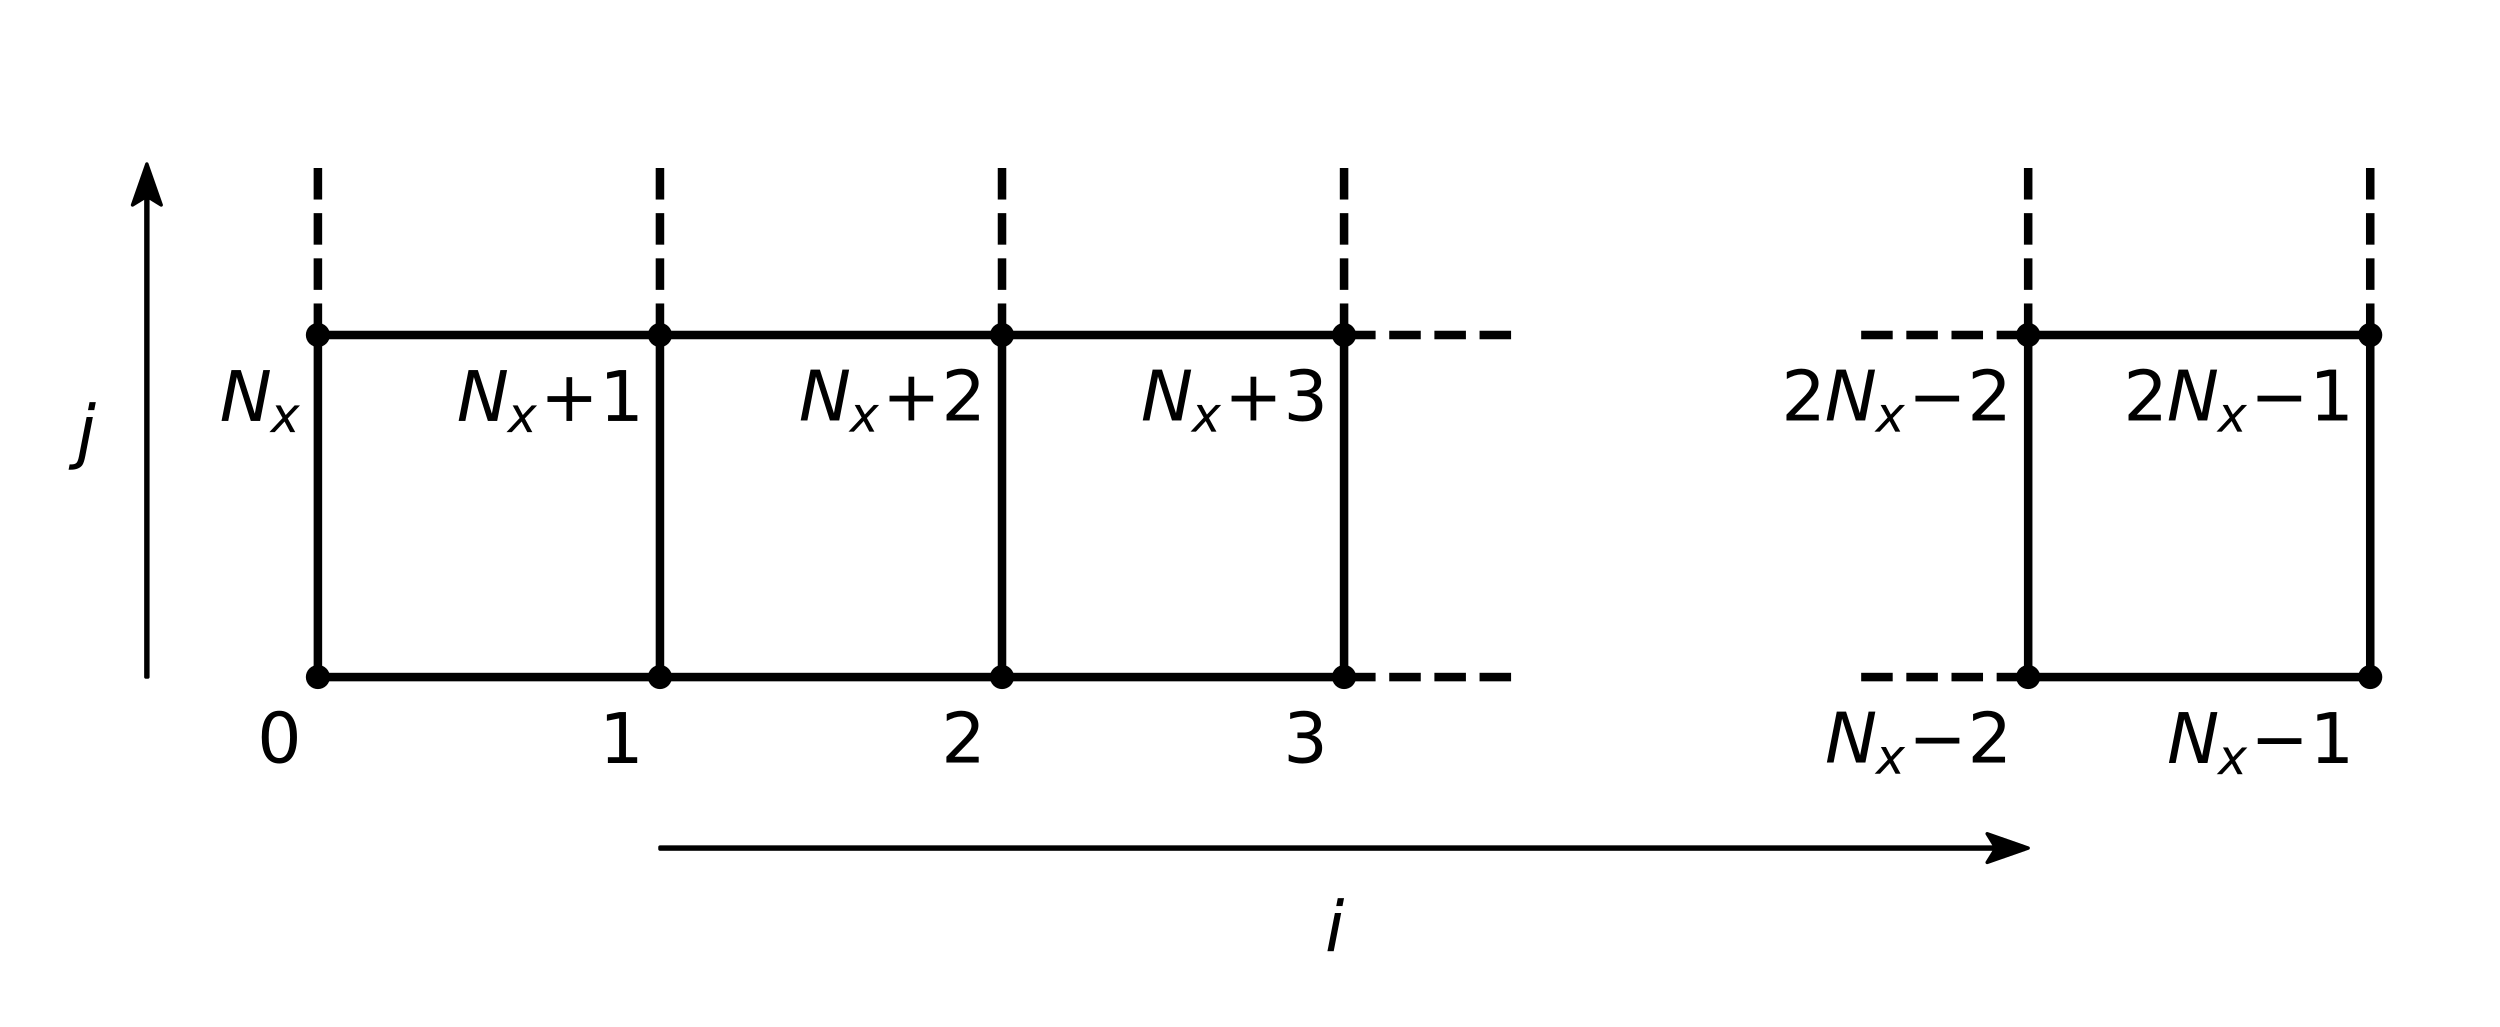 <?xml version="1.0" encoding="utf-8" standalone="no"?>
<!DOCTYPE svg PUBLIC "-//W3C//DTD SVG 1.1//EN"
  "http://www.w3.org/Graphics/SVG/1.1/DTD/svg11.dtd">
<svg xmlns:xlink="http://www.w3.org/1999/xlink" width="293.4pt" height="120.495pt" viewBox="0 0 293.4 120.495" xmlns="http://www.w3.org/2000/svg" version="1.1">
 <defs>
  <style type="text/css">*{stroke-linejoin: round; stroke-linecap: butt}</style>
 </defs>
 <g id="figure_1">
  <g id="patch_1">
   <path d="M 0 120.495 
L 293.4 120.495 
L 293.4 0 
L 0 0 
L 0 120.495 
z
" style="fill: none"/>
  </g>
  <g id="axes_1">
   <g id="PathCollection_1">
    <path d="M 37.308 40.729 
C 37.683 40.729 38.043 40.58 38.308 40.315 
C 38.573 40.05 38.722 39.69 38.722 39.315 
C 38.722 38.94 38.573 38.58 38.308 38.315 
C 38.043 38.05 37.683 37.901 37.308 37.901 
C 36.933 37.901 36.573 38.05 36.308 38.315 
C 36.043 38.58 35.894 38.94 35.894 39.315 
C 35.894 39.69 36.043 40.05 36.308 40.315 
C 36.573 40.58 36.933 40.729 37.308 40.729 
z
"/>
   </g>
   <g id="PathCollection_2">
    <path d="M 37.308 80.873 
C 37.683 80.873 38.043 80.724 38.308 80.459 
C 38.573 80.194 38.722 79.834 38.722 79.459 
C 38.722 79.084 38.573 78.724 38.308 78.459 
C 38.043 78.194 37.683 78.045 37.308 78.045 
C 36.933 78.045 36.573 78.194 36.308 78.459 
C 36.043 78.724 35.894 79.084 35.894 79.459 
C 35.894 79.834 36.043 80.194 36.308 80.459 
C 36.573 80.724 36.933 80.873 37.308 80.873 
z
"/>
   </g>
   <g id="PathCollection_3">
    <path d="M 77.452 40.729 
C 77.827 40.729 78.187 40.58 78.452 40.315 
C 78.717 40.05 78.866 39.69 78.866 39.315 
C 78.866 38.94 78.717 38.58 78.452 38.315 
C 78.187 38.05 77.827 37.901 77.452 37.901 
C 77.077 37.901 76.717 38.05 76.452 38.315 
C 76.187 38.58 76.038 38.94 76.038 39.315 
C 76.038 39.69 76.187 40.05 76.452 40.315 
C 76.717 40.58 77.077 40.729 77.452 40.729 
z
"/>
   </g>
   <g id="PathCollection_4">
    <path d="M 77.452 80.873 
C 77.827 80.873 78.187 80.724 78.452 80.459 
C 78.717 80.194 78.866 79.834 78.866 79.459 
C 78.866 79.084 78.717 78.724 78.452 78.459 
C 78.187 78.194 77.827 78.045 77.452 78.045 
C 77.077 78.045 76.717 78.194 76.452 78.459 
C 76.187 78.724 76.038 79.084 76.038 79.459 
C 76.038 79.834 76.187 80.194 76.452 80.459 
C 76.717 80.724 77.077 80.873 77.452 80.873 
z
"/>
   </g>
   <g id="PathCollection_5">
    <path d="M 117.596 40.729 
C 117.971 40.729 118.33 40.58 118.596 40.315 
C 118.861 40.05 119.01 39.69 119.01 39.315 
C 119.01 38.94 118.861 38.58 118.596 38.315 
C 118.33 38.05 117.971 37.901 117.596 37.901 
C 117.221 37.901 116.861 38.05 116.596 38.315 
C 116.33 38.58 116.181 38.94 116.181 39.315 
C 116.181 39.69 116.33 40.05 116.596 40.315 
C 116.861 40.58 117.221 40.729 117.596 40.729 
z
"/>
   </g>
   <g id="PathCollection_6">
    <path d="M 117.596 80.873 
C 117.971 80.873 118.33 80.724 118.596 80.459 
C 118.861 80.194 119.01 79.834 119.01 79.459 
C 119.01 79.084 118.861 78.724 118.596 78.459 
C 118.33 78.194 117.971 78.045 117.596 78.045 
C 117.221 78.045 116.861 78.194 116.596 78.459 
C 116.33 78.724 116.181 79.084 116.181 79.459 
C 116.181 79.834 116.33 80.194 116.596 80.459 
C 116.861 80.724 117.221 80.873 117.596 80.873 
z
"/>
   </g>
   <g id="PathCollection_7">
    <path d="M 157.74 40.729 
C 158.115 40.729 158.474 40.58 158.74 40.315 
C 159.005 40.05 159.154 39.69 159.154 39.315 
C 159.154 38.94 159.005 38.58 158.74 38.315 
C 158.474 38.05 158.115 37.901 157.74 37.901 
C 157.365 37.901 157.005 38.05 156.74 38.315 
C 156.474 38.58 156.325 38.94 156.325 39.315 
C 156.325 39.69 156.474 40.05 156.74 40.315 
C 157.005 40.58 157.365 40.729 157.74 40.729 
z
"/>
   </g>
   <g id="PathCollection_8">
    <path d="M 157.74 80.873 
C 158.115 80.873 158.474 80.724 158.74 80.459 
C 159.005 80.194 159.154 79.834 159.154 79.459 
C 159.154 79.084 159.005 78.724 158.74 78.459 
C 158.474 78.194 158.115 78.045 157.74 78.045 
C 157.365 78.045 157.005 78.194 156.74 78.459 
C 156.474 78.724 156.325 79.084 156.325 79.459 
C 156.325 79.834 156.474 80.194 156.74 80.459 
C 157.005 80.724 157.365 80.873 157.74 80.873 
z
"/>
   </g>
   <g id="PathCollection_9">
    <path d="M 278.171 80.873 
C 278.546 80.873 278.906 80.724 279.171 80.459 
C 279.436 80.194 279.585 79.834 279.585 79.459 
C 279.585 79.084 279.436 78.724 279.171 78.459 
C 278.906 78.194 278.546 78.045 278.171 78.045 
C 277.796 78.045 277.436 78.194 277.171 78.459 
C 276.906 78.724 276.757 79.084 276.757 79.459 
C 276.757 79.834 276.906 80.194 277.171 80.459 
C 277.436 80.724 277.796 80.873 278.171 80.873 
z
"/>
   </g>
   <g id="PathCollection_10">
    <path d="M 278.171 40.729 
C 278.546 40.729 278.906 40.58 279.171 40.315 
C 279.436 40.05 279.585 39.69 279.585 39.315 
C 279.585 38.94 279.436 38.58 279.171 38.315 
C 278.906 38.05 278.546 37.901 278.171 37.901 
C 277.796 37.901 277.436 38.05 277.171 38.315 
C 276.906 38.58 276.757 38.94 276.757 39.315 
C 276.757 39.69 276.906 40.05 277.171 40.315 
C 277.436 40.58 277.796 40.729 278.171 40.729 
z
"/>
   </g>
   <g id="PathCollection_11">
    <path d="M 238.027 80.873 
C 238.402 80.873 238.762 80.724 239.027 80.459 
C 239.293 80.194 239.442 79.834 239.442 79.459 
C 239.442 79.084 239.293 78.724 239.027 78.459 
C 238.762 78.194 238.402 78.045 238.027 78.045 
C 237.652 78.045 237.293 78.194 237.027 78.459 
C 236.762 78.724 236.613 79.084 236.613 79.459 
C 236.613 79.834 236.762 80.194 237.027 80.459 
C 237.293 80.724 237.652 80.873 238.027 80.873 
z
"/>
   </g>
   <g id="PathCollection_12">
    <path d="M 238.027 40.729 
C 238.402 40.729 238.762 40.58 239.027 40.315 
C 239.293 40.05 239.442 39.69 239.442 39.315 
C 239.442 38.94 239.293 38.58 239.027 38.315 
C 238.762 38.05 238.402 37.901 238.027 37.901 
C 237.652 37.901 237.293 38.05 237.027 38.315 
C 236.762 38.58 236.613 38.94 236.613 39.315 
C 236.613 39.69 236.762 40.05 237.027 40.315 
C 237.293 40.58 237.652 40.729 238.027 40.729 
z
"/>
   </g>
   <g id="line2d_1">
    <path d="M 37.308 79.459 
L 37.308 39.315 
" clip-path="url(#p4d90208e05)" style="fill: none; stroke: #000000; stroke-linecap: square"/>
   </g>
   <g id="line2d_2">
    <path d="M 37.308 39.315 
L 37.308 19.243 
" clip-path="url(#p4d90208e05)" style="fill: none; stroke-dasharray: 3.7,1.6; stroke-dashoffset: 0; stroke: #000000"/>
   </g>
   <g id="line2d_3">
    <path d="M 77.452 79.459 
L 37.308 79.459 
" clip-path="url(#p4d90208e05)" style="fill: none; stroke: #000000; stroke-linecap: square"/>
   </g>
   <g id="line2d_4">
    <path d="M 77.452 39.315 
L 37.308 39.315 
" clip-path="url(#p4d90208e05)" style="fill: none; stroke: #000000; stroke-linecap: square"/>
   </g>
   <g id="line2d_5">
    <path d="M 77.452 79.459 
L 77.452 39.315 
" clip-path="url(#p4d90208e05)" style="fill: none; stroke: #000000; stroke-linecap: square"/>
   </g>
   <g id="line2d_6">
    <path d="M 77.452 39.315 
L 77.452 19.243 
" clip-path="url(#p4d90208e05)" style="fill: none; stroke-dasharray: 3.7,1.6; stroke-dashoffset: 0; stroke: #000000"/>
   </g>
   <g id="line2d_7">
    <path d="M 117.596 79.459 
L 77.452 79.459 
" clip-path="url(#p4d90208e05)" style="fill: none; stroke: #000000; stroke-linecap: square"/>
   </g>
   <g id="line2d_8">
    <path d="M 117.596 39.315 
L 77.452 39.315 
" clip-path="url(#p4d90208e05)" style="fill: none; stroke: #000000; stroke-linecap: square"/>
   </g>
   <g id="line2d_9">
    <path d="M 117.596 79.459 
L 117.596 39.315 
" clip-path="url(#p4d90208e05)" style="fill: none; stroke: #000000; stroke-linecap: square"/>
   </g>
   <g id="line2d_10">
    <path d="M 117.596 39.315 
L 117.596 19.243 
" clip-path="url(#p4d90208e05)" style="fill: none; stroke-dasharray: 3.7,1.6; stroke-dashoffset: 0; stroke: #000000"/>
   </g>
   <g id="line2d_11">
    <path d="M 157.74 79.459 
L 117.596 79.459 
" clip-path="url(#p4d90208e05)" style="fill: none; stroke: #000000; stroke-linecap: square"/>
   </g>
   <g id="line2d_12">
    <path d="M 157.74 39.315 
L 117.596 39.315 
" clip-path="url(#p4d90208e05)" style="fill: none; stroke: #000000; stroke-linecap: square"/>
   </g>
   <g id="line2d_13">
    <path d="M 157.74 79.459 
L 157.74 39.315 
" clip-path="url(#p4d90208e05)" style="fill: none; stroke: #000000; stroke-linecap: square"/>
   </g>
   <g id="line2d_14">
    <path d="M 157.74 39.315 
L 157.74 19.243 
" clip-path="url(#p4d90208e05)" style="fill: none; stroke-dasharray: 3.7,1.6; stroke-dashoffset: 0; stroke: #000000"/>
   </g>
   <g id="line2d_15">
    <path d="M 157.74 39.315 
L 177.812 39.315 
" clip-path="url(#p4d90208e05)" style="fill: none; stroke-dasharray: 3.7,1.6; stroke-dashoffset: 0; stroke: #000000"/>
   </g>
   <g id="line2d_16">
    <path d="M 157.74 79.459 
L 177.812 79.459 
" clip-path="url(#p4d90208e05)" style="fill: none; stroke-dasharray: 3.7,1.6; stroke-dashoffset: 0; stroke: #000000"/>
   </g>
   <g id="line2d_17">
    <path d="M 278.171 79.459 
L 278.171 39.315 
" clip-path="url(#p4d90208e05)" style="fill: none; stroke: #000000; stroke-linecap: square"/>
   </g>
   <g id="line2d_18">
    <path d="M 278.171 39.315 
L 278.171 19.243 
" clip-path="url(#p4d90208e05)" style="fill: none; stroke-dasharray: 3.7,1.6; stroke-dashoffset: 0; stroke: #000000"/>
   </g>
   <g id="line2d_19">
    <path d="M 238.027 79.459 
L 278.171 79.459 
" clip-path="url(#p4d90208e05)" style="fill: none; stroke: #000000; stroke-linecap: square"/>
   </g>
   <g id="line2d_20">
    <path d="M 238.027 39.315 
L 278.171 39.315 
" clip-path="url(#p4d90208e05)" style="fill: none; stroke: #000000; stroke-linecap: square"/>
   </g>
   <g id="line2d_21">
    <path d="M 238.027 79.459 
L 238.027 39.315 
" clip-path="url(#p4d90208e05)" style="fill: none; stroke: #000000; stroke-linecap: square"/>
   </g>
   <g id="line2d_22">
    <path d="M 238.027 39.315 
L 238.027 19.243 
" clip-path="url(#p4d90208e05)" style="fill: none; stroke-dasharray: 3.7,1.6; stroke-dashoffset: 0; stroke: #000000"/>
   </g>
   <g id="line2d_23">
    <path d="M 238.027 39.315 
L 217.955 39.315 
" clip-path="url(#p4d90208e05)" style="fill: none; stroke-dasharray: 3.7,1.6; stroke-dashoffset: 0; stroke: #000000"/>
   </g>
   <g id="line2d_24">
    <path d="M 238.027 79.459 
L 217.955 79.459 
" clip-path="url(#p4d90208e05)" style="fill: none; stroke-dasharray: 3.7,1.6; stroke-dashoffset: 0; stroke: #000000"/>
   </g>
   <g id="text_1">
    <!-- $0$ -->
    <g transform="translate(30.181 89.552)scale(0.08 -0.08)">
     <defs>
      <path id="DejaVuSans-30" d="M 2034 4250 
Q 1547 4250 1301 3770 
Q 1056 3291 1056 2328 
Q 1056 1369 1301 889 
Q 1547 409 2034 409 
Q 2525 409 2770 889 
Q 3016 1369 3016 2328 
Q 3016 3291 2770 3770 
Q 2525 4250 2034 4250 
z
M 2034 4750 
Q 2819 4750 3233 4129 
Q 3647 3509 3647 2328 
Q 3647 1150 3233 529 
Q 2819 -91 2034 -91 
Q 1250 -91 836 529 
Q 422 1150 422 2328 
Q 422 3509 836 4129 
Q 1250 4750 2034 4750 
z
" transform="scale(0.016)"/>
     </defs>
     <use xlink:href="#DejaVuSans-30" transform="translate(0 0.781)"/>
    </g>
   </g>
   <g id="text_2">
    <!-- $N_x$ -->
    <g transform="translate(25.781 49.408)scale(0.08 -0.08)">
     <defs>
      <path id="DejaVuSans-Oblique-4e" d="M 1081 4666 
L 1931 4666 
L 3219 666 
L 4000 4666 
L 4616 4666 
L 3706 0 
L 2853 0 
L 1569 4025 
L 788 0 
L 172 0 
L 1081 4666 
z
" transform="scale(0.016)"/>
      <path id="DejaVuSans-Oblique-78" d="M 3841 3500 
L 2234 1784 
L 3219 0 
L 2559 0 
L 1819 1388 
L 531 0 
L -166 0 
L 1556 1844 
L 641 3500 
L 1300 3500 
L 1972 2234 
L 3144 3500 
L 3841 3500 
z
" transform="scale(0.016)"/>
     </defs>
     <use xlink:href="#DejaVuSans-Oblique-4e" transform="translate(0 0.094)"/>
     <use xlink:href="#DejaVuSans-Oblique-78" transform="translate(74.805 -16.312)scale(0.7)"/>
    </g>
   </g>
   <g id="text_3">
    <!-- $1$ -->
    <g transform="translate(70.325 89.552)scale(0.08 -0.08)">
     <defs>
      <path id="DejaVuSans-31" d="M 794 531 
L 1825 531 
L 1825 4091 
L 703 3866 
L 703 4441 
L 1819 4666 
L 2450 4666 
L 2450 531 
L 3481 531 
L 3481 0 
L 794 0 
L 794 531 
z
" transform="scale(0.016)"/>
     </defs>
     <use xlink:href="#DejaVuSans-31" transform="translate(0 0.094)"/>
    </g>
   </g>
   <g id="text_4">
    <!-- $N_x\!+\!1$ -->
    <g transform="translate(53.605 49.408)scale(0.08 -0.08)">
     <defs>
      <path id="DejaVuSans-2b" d="M 2944 4013 
L 2944 2272 
L 4684 2272 
L 4684 1741 
L 2944 1741 
L 2944 0 
L 2419 0 
L 2419 1741 
L 678 1741 
L 678 2272 
L 2419 2272 
L 2419 4013 
L 2944 4013 
z
" transform="scale(0.016)"/>
     </defs>
     <use xlink:href="#DejaVuSans-Oblique-4e" transform="translate(0 0.094)"/>
     <use xlink:href="#DejaVuSans-Oblique-78" transform="translate(74.805 -16.312)scale(0.7)"/>
     <use xlink:href="#DejaVuSans-2b" transform="translate(122.212 0.094)"/>
     <use xlink:href="#DejaVuSans-31" transform="translate(209.247 0.094)"/>
    </g>
   </g>
   <g id="text_5">
    <!-- $2$ -->
    <g transform="translate(110.468 89.552)scale(0.08 -0.08)">
     <defs>
      <path id="DejaVuSans-32" d="M 1228 531 
L 3431 531 
L 3431 0 
L 469 0 
L 469 531 
Q 828 903 1448 1529 
Q 2069 2156 2228 2338 
Q 2531 2678 2651 2914 
Q 2772 3150 2772 3378 
Q 2772 3750 2511 3984 
Q 2250 4219 1831 4219 
Q 1534 4219 1204 4116 
Q 875 4013 500 3803 
L 500 4441 
Q 881 4594 1212 4672 
Q 1544 4750 1819 4750 
Q 2544 4750 2975 4387 
Q 3406 4025 3406 3419 
Q 3406 3131 3298 2873 
Q 3191 2616 2906 2266 
Q 2828 2175 2409 1742 
Q 1991 1309 1228 531 
z
" transform="scale(0.016)"/>
     </defs>
     <use xlink:href="#DejaVuSans-32" transform="translate(0 0.781)"/>
    </g>
   </g>
   <g id="text_6">
    <!-- $N_x\!+\!2$ -->
    <g transform="translate(93.748 49.408)scale(0.08 -0.08)">
     <use xlink:href="#DejaVuSans-Oblique-4e" transform="translate(0 0.781)"/>
     <use xlink:href="#DejaVuSans-Oblique-78" transform="translate(74.805 -15.625)scale(0.7)"/>
     <use xlink:href="#DejaVuSans-2b" transform="translate(122.212 0.781)"/>
     <use xlink:href="#DejaVuSans-32" transform="translate(209.247 0.781)"/>
    </g>
   </g>
   <g id="text_7">
    <!-- $3$ -->
    <g transform="translate(150.612 89.552)scale(0.08 -0.08)">
     <defs>
      <path id="DejaVuSans-33" d="M 2597 2516 
Q 3050 2419 3304 2112 
Q 3559 1806 3559 1356 
Q 3559 666 3084 287 
Q 2609 -91 1734 -91 
Q 1441 -91 1130 -33 
Q 819 25 488 141 
L 488 750 
Q 750 597 1062 519 
Q 1375 441 1716 441 
Q 2309 441 2620 675 
Q 2931 909 2931 1356 
Q 2931 1769 2642 2001 
Q 2353 2234 1838 2234 
L 1294 2234 
L 1294 2753 
L 1863 2753 
Q 2328 2753 2575 2939 
Q 2822 3125 2822 3475 
Q 2822 3834 2567 4026 
Q 2313 4219 1838 4219 
Q 1578 4219 1281 4162 
Q 984 4106 628 3988 
L 628 4550 
Q 988 4650 1302 4700 
Q 1616 4750 1894 4750 
Q 2613 4750 3031 4423 
Q 3450 4097 3450 3541 
Q 3450 3153 3228 2886 
Q 3006 2619 2597 2516 
z
" transform="scale(0.016)"/>
     </defs>
     <use xlink:href="#DejaVuSans-33" transform="translate(0 0.781)"/>
    </g>
   </g>
   <g id="text_8">
    <!-- $N_x\!+\!3$ -->
    <g transform="translate(133.892 49.408)scale(0.08 -0.08)">
     <use xlink:href="#DejaVuSans-Oblique-4e" transform="translate(0 0.781)"/>
     <use xlink:href="#DejaVuSans-Oblique-78" transform="translate(74.805 -15.625)scale(0.7)"/>
     <use xlink:href="#DejaVuSans-2b" transform="translate(122.212 0.781)"/>
     <use xlink:href="#DejaVuSans-33" transform="translate(209.247 0.781)"/>
    </g>
   </g>
   <g id="text_9">
    <!-- $N_x\!-\!1$ -->
    <g transform="translate(254.324 89.552)scale(0.08 -0.08)">
     <defs>
      <path id="DejaVuSans-2212" d="M 678 2272 
L 4684 2272 
L 4684 1741 
L 678 1741 
L 678 2272 
z
" transform="scale(0.016)"/>
     </defs>
     <use xlink:href="#DejaVuSans-Oblique-4e" transform="translate(0 0.094)"/>
     <use xlink:href="#DejaVuSans-Oblique-78" transform="translate(74.805 -16.312)scale(0.7)"/>
     <use xlink:href="#DejaVuSans-2212" transform="translate(122.212 0.094)"/>
     <use xlink:href="#DejaVuSans-31" transform="translate(209.247 0.094)"/>
    </g>
   </g>
   <g id="text_10">
    <!-- $2N_x\!-\!1$ -->
    <g transform="translate(249.204 49.408)scale(0.08 -0.08)">
     <use xlink:href="#DejaVuSans-32" transform="translate(0 0.781)"/>
     <use xlink:href="#DejaVuSans-Oblique-4e" transform="translate(63.623 0.781)"/>
     <use xlink:href="#DejaVuSans-Oblique-78" transform="translate(138.428 -15.625)scale(0.7)"/>
     <use xlink:href="#DejaVuSans-2212" transform="translate(185.835 0.781)"/>
     <use xlink:href="#DejaVuSans-31" transform="translate(272.87 0.781)"/>
    </g>
   </g>
   <g id="text_11">
    <!-- $N_x\!-\!2$ -->
    <g transform="translate(214.18 89.552)scale(0.08 -0.08)">
     <use xlink:href="#DejaVuSans-Oblique-4e" transform="translate(0 0.781)"/>
     <use xlink:href="#DejaVuSans-Oblique-78" transform="translate(74.805 -15.625)scale(0.7)"/>
     <use xlink:href="#DejaVuSans-2212" transform="translate(122.212 0.781)"/>
     <use xlink:href="#DejaVuSans-32" transform="translate(209.247 0.781)"/>
    </g>
   </g>
   <g id="text_12">
    <!-- $2N_x\!-\!2$ -->
    <g transform="translate(209.06 49.408)scale(0.08 -0.08)">
     <use xlink:href="#DejaVuSans-32" transform="translate(0 0.781)"/>
     <use xlink:href="#DejaVuSans-Oblique-4e" transform="translate(63.623 0.781)"/>
     <use xlink:href="#DejaVuSans-Oblique-78" transform="translate(138.428 -15.625)scale(0.7)"/>
     <use xlink:href="#DejaVuSans-2212" transform="translate(185.835 0.781)"/>
     <use xlink:href="#DejaVuSans-32" transform="translate(272.87 0.781)"/>
    </g>
   </g>
   <g id="text_13">
    <!-- $i$ -->
    <g transform="translate(155.5 111.631)scale(0.08 -0.08)">
     <defs>
      <path id="DejaVuSans-Oblique-69" d="M 1172 4863 
L 1747 4863 
L 1606 4134 
L 1031 4134 
L 1172 4863 
z
M 909 3500 
L 1484 3500 
L 800 0 
L 225 0 
L 909 3500 
z
" transform="scale(0.016)"/>
     </defs>
     <use xlink:href="#DejaVuSans-Oblique-69" transform="translate(0 0.016)"/>
    </g>
   </g>
   <g id="text_14">
    <!-- $j$ -->
    <g transform="translate(8.974 53.424)scale(0.08 -0.08)">
     <defs>
      <path id="DejaVuSans-Oblique-6a" d="M 928 3500 
L 1503 3500 
L 813 -63 
L 809 -78 
Q 694 -675 544 -897 
Q 403 -1106 132 -1218 
Q -138 -1331 -506 -1331 
L -722 -1331 
L -628 -844 
L -481 -844 
Q -144 -844 -1 -703 
Q 141 -563 238 -63 
L 928 3500 
z
M 1197 4863 
L 1772 4863 
L 1631 4134 
L 1056 4134 
L 1197 4863 
z
" transform="scale(0.016)"/>
     </defs>
     <use xlink:href="#DejaVuSans-Oblique-6a" transform="translate(0 0.016)"/>
    </g>
   </g>
   <g id="patch_2">
    <path d="M 238.027 99.531 
L 233.21 101.217 
L 234.174 99.651 
L 77.452 99.651 
L 77.452 99.411 
L 234.174 99.411 
L 233.21 97.845 
z
" clip-path="url(#p4d90208e05)" style="stroke: #000000; stroke-width: 0.4; stroke-linejoin: miter"/>
   </g>
   <g id="patch_3">
    <path d="M 17.236 19.243 
L 18.922 24.06 
L 17.356 23.097 
L 17.356 79.459 
L 17.116 79.459 
L 17.116 23.097 
L 15.55 24.06 
z
" clip-path="url(#p4d90208e05)" style="stroke: #000000; stroke-width: 0.4; stroke-linejoin: miter"/>
   </g>
  </g>
 </g>
 <defs>
  <clipPath id="p4d90208e05">
   <rect x="7.2" y="7.2" width="279" height="102.367"/>
  </clipPath>
 </defs>
</svg>
